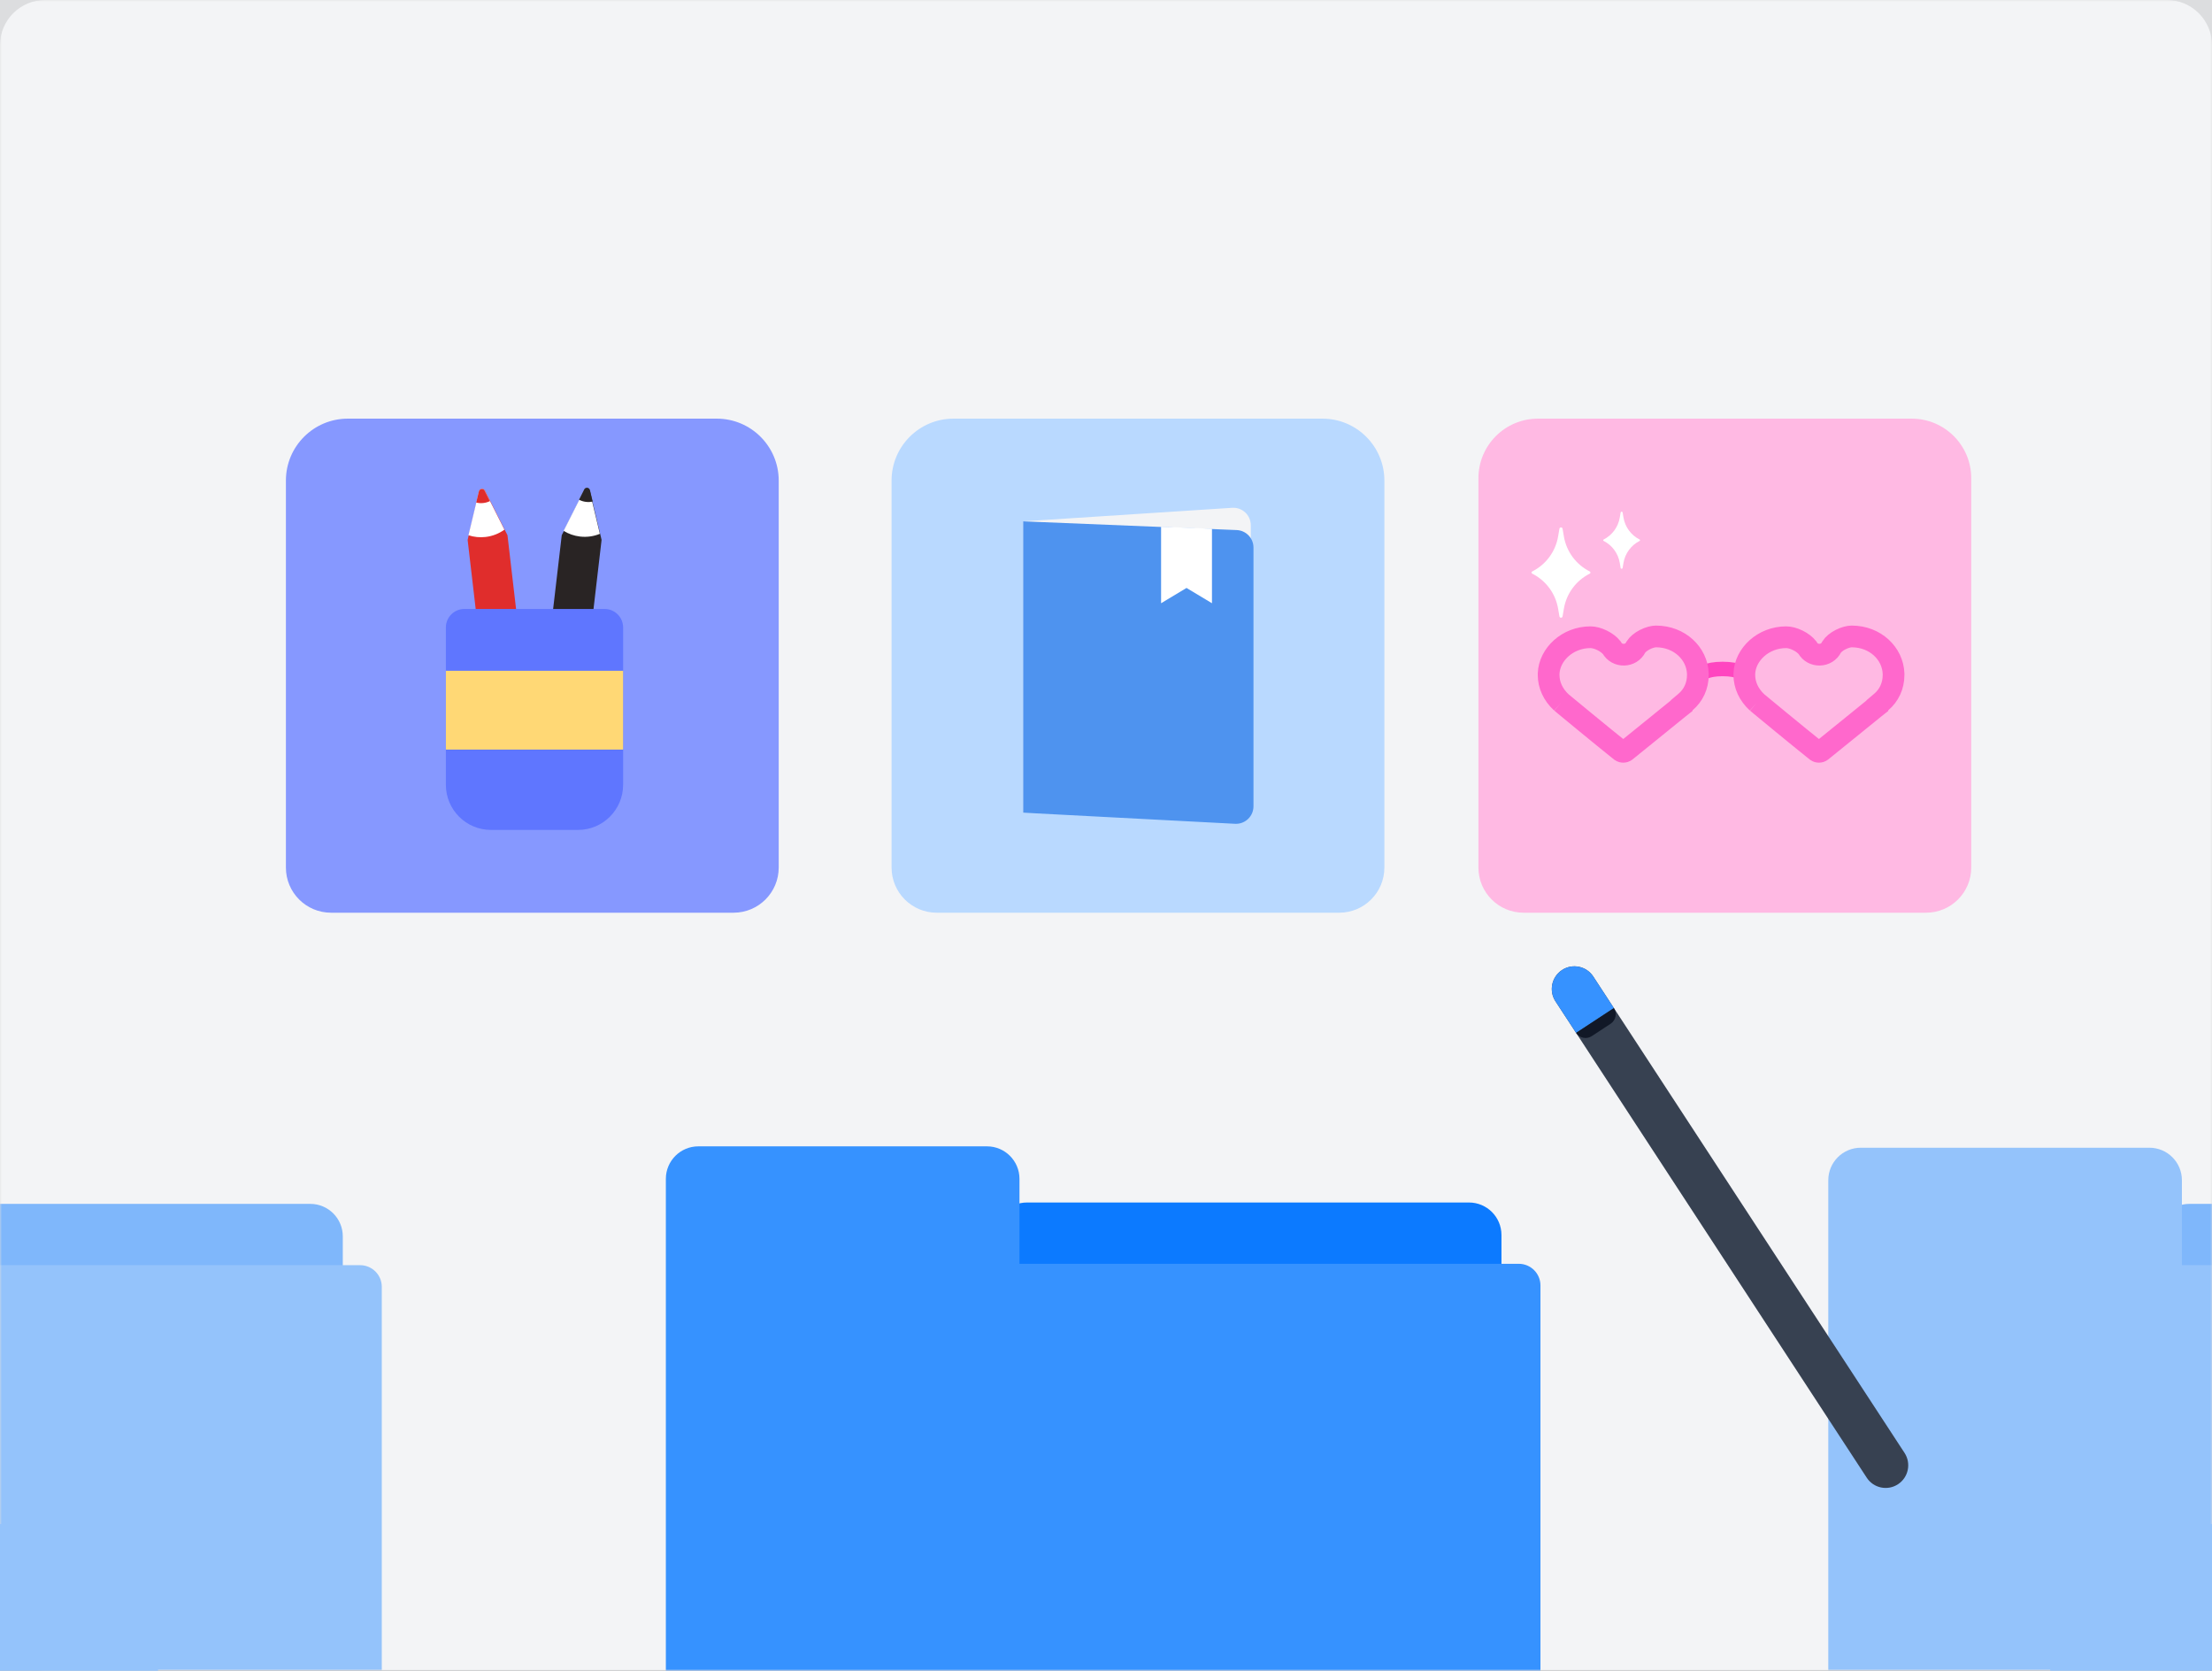 <svg width="588" height="444" viewBox="0 0 588 444" fill="none" xmlns="http://www.w3.org/2000/svg">
<rect x="0" y="0" width="588" height="444" fill="#333333" stroke="none"/>
<rect opacity="0.88" width="588" height="444" fill="#F3F4F6"/>
<g clip-path="url(#clip0_10_108)">
<mask id="mask0_10_108" style="mask-type:luminance" maskUnits="userSpaceOnUse" x="0" y="0" width="588" height="444">
<path d="M0 0H588V432C588 438.627 582.627 444 576 444H12C5.373 444 0 438.627 0 432V0Z" fill="white"/>
</mask>
<g mask="url(#mask0_10_108)">
<path d="M576 0H12C5.373 0 0 5.373 0 12V432C0 438.627 5.373 444 12 444H576C582.627 444 588 438.627 588 432V12C588 5.373 582.627 0 576 0Z" fill="#F3F4F6"/>
<mask id="mask1_10_108" style="mask-type:luminance" maskUnits="userSpaceOnUse" x="-159" y="282" width="293" height="162">
<path d="M134 282H-159V444H134V282Z" fill="white"/>
</mask>
<g mask="url(#mask1_10_108)">
<g opacity="0.5">
<path d="M-43.632 328.56C-43.632 323.79 -39.765 319.923 -34.995 319.923H82.485C87.255 319.923 91.122 323.79 91.122 328.56V398.571C91.122 401.751 88.544 404.329 85.364 404.329H-37.874C-41.054 404.329 -43.632 401.751 -43.632 398.571V328.56Z" fill="#0C7AFF"/>
<path fill-rule="evenodd" clip-rule="evenodd" d="M-122.363 305C-127.133 305 -131 308.867 -131 313.637V392.242C-131 392.253 -131 392.264 -131 392.275V487.42C-131 490.6 -128.422 493.178 -125.242 493.178H95.73C98.91 493.178 101.488 490.6 101.488 487.42V341.97C101.488 338.79 98.91 336.212 95.73 336.212H-37V313.637C-37 308.867 -40.867 305 -45.637 305H-122.363Z" fill="#3692FF"/>
</g>
</g>
<mask id="mask2_10_108" style="mask-type:luminance" maskUnits="userSpaceOnUse" x="458" y="282" width="293" height="162">
<path d="M751 282H458V444H751V282Z" fill="white"/>
</mask>
<g mask="url(#mask2_10_108)">
<g opacity="0.5">
<path d="M573.368 328.56C573.368 323.79 577.235 319.923 582.005 319.923H699.485C704.255 319.923 708.122 323.79 708.122 328.56V398.571C708.122 401.751 705.544 404.329 702.364 404.329H579.126C575.946 404.329 573.368 401.751 573.368 398.571V328.56Z" fill="#0C7AFF"/>
<path fill-rule="evenodd" clip-rule="evenodd" d="M494.637 305C489.867 305 486 308.867 486 313.637V392.242C486 392.253 486 392.264 486 392.275V487.42C486 490.6 488.578 493.178 491.758 493.178H712.73C715.91 493.178 718.488 490.6 718.488 487.42V341.97C718.488 338.79 715.91 336.212 712.73 336.212H580V313.637C580 308.867 576.133 305 571.363 305H494.637Z" fill="#3692FF"/>
</g>
</g>
</g>
<mask id="mask3_10_108" style="mask-type:luminance" maskUnits="userSpaceOnUse" x="149" y="281" width="293" height="163">
<path d="M149 281.634H442V432C442 438.627 436.627 444 430 444H161C154.373 444 149 438.627 149 432V281.634Z" fill="white"/>
</mask>
<g mask="url(#mask3_10_108)">
<path d="M264.368 328.194C264.368 323.424 268.235 319.557 273.005 319.557H390.485C395.255 319.557 399.122 323.424 399.122 328.194V398.206C399.122 401.386 396.544 403.964 393.364 403.964H270.126C266.946 403.964 264.368 401.386 264.368 398.206V328.194Z" fill="#0C7AFF"/>
<path fill-rule="evenodd" clip-rule="evenodd" d="M185.637 304.634C180.867 304.634 177 308.501 177 313.271V391.876C177 391.887 177 391.898 177 391.909V487.055C177 490.235 179.578 492.812 182.758 492.812H403.73C406.91 492.812 409.488 490.235 409.488 487.055V341.604C409.488 338.424 406.91 335.846 403.73 335.846H271V313.271C271 308.501 267.133 304.634 262.363 304.634H185.637Z" fill="#3692FF"/>
</g>
<path d="M76 127.711C76 118.62 83.37 111.251 92.461 111.251H190.539C199.63 111.251 207 118.62 207 127.711V230.546C207 237.174 201.627 242.546 195 242.546H88C81.373 242.546 76 237.174 76 230.546V127.711Z" fill="#8698FF"/>
<path d="M124.307 143.469L127.395 130.549C127.573 129.806 128.58 129.688 128.924 130.37L134.898 142.227L141.929 202.586L131.339 203.828L124.307 143.469Z" fill="#E02D2C"/>
<path fill-rule="evenodd" clip-rule="evenodd" d="M134.087 140.752C132.661 141.782 130.96 142.474 129.09 142.694C127.501 142.881 125.953 142.708 124.527 142.24L127.327 130.557C127.505 129.814 128.511 129.696 128.855 130.377L134.087 140.752Z" fill="white"/>
<path fill-rule="evenodd" clip-rule="evenodd" d="M130.235 133.162C129.705 133.422 129.124 133.599 128.505 133.671C127.843 133.749 127.197 133.702 126.587 133.548L127.304 130.559C127.481 129.817 128.488 129.698 128.832 130.38L130.235 133.162Z" fill="#E02D2C"/>
<path d="M149.326 142.226L155.304 130.371C155.648 129.689 156.655 129.808 156.833 130.551L159.916 143.472L152.863 203.829L142.273 202.583L149.326 142.226Z" fill="#292424"/>
<path fill-rule="evenodd" clip-rule="evenodd" d="M159.46 141.861C157.841 142.527 156.034 142.802 154.171 142.582C152.575 142.394 151.102 141.862 149.819 141.069L155.224 130.361C155.567 129.68 156.574 129.798 156.752 130.541L159.46 141.861Z" fill="white"/>
<path fill-rule="evenodd" clip-rule="evenodd" d="M157.549 133.281C156.98 133.408 156.381 133.443 155.77 133.37C155.101 133.292 154.475 133.092 153.913 132.795L155.293 130.061C155.636 129.38 156.643 129.499 156.821 130.242L157.549 133.281Z" fill="#292424"/>
<path d="M118.523 166.747C118.523 164.032 120.725 161.831 123.44 161.831H160.722C163.438 161.831 165.639 164.032 165.639 166.747V208.55C165.639 215.177 160.266 220.55 153.639 220.55H130.523C123.896 220.55 118.523 215.177 118.523 208.55V166.747Z" fill="#5F76FF"/>
<path d="M165.638 178.255H118.523V199.197H165.638V178.255Z" fill="#FFD875"/>
<path d="M237 127.711C237 118.62 244.37 111.251 253.461 111.251H351.539C360.63 111.251 368 118.62 368 127.711V230.546C368 237.174 362.627 242.546 356 242.546H249C242.373 242.546 237 237.174 237 230.546V127.711Z" fill="#B9D9FF"/>
<path d="M271.979 138.547L327.537 134.944C330.22 134.77 332.491 136.899 332.491 139.588V211.31C332.491 213.88 330.408 215.964 327.838 215.964H271.979V138.547Z" fill="#F3F4F6"/>
<path d="M271.979 138.547L328.739 140.862C331.234 140.964 333.203 143.016 333.203 145.512V214.27C333.203 216.936 330.968 219.057 328.306 218.918L271.979 215.964V138.547Z" fill="#4E93EF"/>
<path d="M308.642 139.974L322.168 140.509V160.309L315.405 156.242L308.642 160.309V139.974Z" fill="white"/>
<path d="M393 127.083C393 118.339 400.088 111.251 408.832 111.251H508.168C516.912 111.251 524 118.339 524 127.083V230.546C524 237.174 518.627 242.546 512 242.546H405C398.373 242.546 393 237.174 393 230.546V127.083Z" fill="#FFB9E3"/>
<path d="M451.794 179.78C451.997 179.112 453.502 177.775 457.894 177.775C462.286 177.775 463.994 179.112 464.299 179.78" stroke="#FF46C0" stroke-width="3.849"/>
<path d="M448.055 186.555L447.031 187.42V187.535C446.761 187.749 446.452 187.995 446.113 188.267C444.967 189.186 443.434 190.43 441.768 191.784C441.232 192.219 440.683 192.666 440.128 193.117C437.23 195.475 434.172 197.961 432.097 199.615C431.779 199.848 431.209 199.848 430.892 199.615C428.422 197.647 424.498 194.442 421.147 191.689C419.468 190.31 417.938 189.048 416.813 188.118C416.075 187.508 415.558 187.079 415.277 186.845C415.104 186.701 415.02 186.631 415.027 186.638C412.844 184.624 411.662 182.034 411.662 179.378V179.012C411.856 173.92 416.682 169.339 422.791 169.339C423.609 169.339 424.752 169.607 425.915 170.184C426.983 170.714 427.873 171.409 428.45 172.13C429.819 174.65 433.595 174.592 434.853 171.956C435.303 171.259 436.13 170.546 437.223 169.983C438.383 169.387 439.513 169.13 440.198 169.13C446.472 169.13 451.132 173.657 451.327 179.01V179.378C451.327 182.288 450.113 184.815 448.055 186.555Z" stroke="#FF68CC" stroke-width="5.774"/>
<path d="M500.077 186.555L499.054 187.42V187.535C498.784 187.749 498.475 187.995 498.136 188.267C496.99 189.186 495.457 190.43 493.791 191.784C493.255 192.219 492.706 192.666 492.151 193.117C489.253 195.475 486.195 197.961 484.119 199.615C483.802 199.848 483.232 199.848 482.915 199.615C480.445 197.647 476.521 194.442 473.17 191.689C471.491 190.31 469.961 189.048 468.836 188.118C468.098 187.508 467.581 187.079 467.3 186.845C467.127 186.701 467.043 186.631 467.05 186.638C464.867 184.624 463.685 182.034 463.685 179.378V179.012C463.879 173.92 468.705 169.339 474.814 169.339C475.632 169.339 476.775 169.607 477.938 170.184C479.006 170.714 479.896 171.409 480.473 172.13C481.841 174.65 485.618 174.592 486.876 171.956C487.325 171.259 488.153 170.546 489.246 169.983C490.406 169.387 491.536 169.13 492.22 169.13C498.495 169.13 503.155 173.657 503.35 179.01V179.378C503.35 182.288 502.136 184.815 500.077 186.555Z" stroke="#FF68CC" stroke-width="5.774"/>
<path d="M414.53 140.505C414.61 140.035 415.285 140.035 415.365 140.505L415.719 142.573C416.405 146.59 418.962 150.041 422.606 151.865C422.842 151.983 422.842 152.32 422.606 152.438C418.962 154.263 416.405 157.713 415.719 161.73L415.365 163.799C415.285 164.268 414.61 164.268 414.53 163.799L414.177 161.73C413.491 157.713 410.933 154.263 407.289 152.438C407.053 152.32 407.053 151.983 407.289 151.865C410.933 150.041 413.491 146.59 414.177 142.573L414.53 140.505Z" fill="white"/>
<path d="M430.801 136.196C430.851 135.897 431.28 135.897 431.33 136.196L431.554 137.526C431.979 140.049 433.575 142.221 435.855 143.379C436.003 143.454 436.003 143.664 435.855 143.739C433.575 144.898 431.979 147.069 431.554 149.592L431.33 150.922C431.28 151.221 430.851 151.221 430.801 150.922L430.577 149.592C430.152 147.069 428.556 144.898 426.275 143.739C426.128 143.664 426.128 143.454 426.275 143.379C428.556 142.221 430.152 140.049 430.577 137.526L430.801 136.196Z" fill="white"/>
<path d="M413.486 266.107C411.671 263.329 412.448 259.6 415.222 257.778C417.996 255.957 421.717 256.732 423.532 259.51L506.271 386.099C508.087 388.877 507.31 392.606 504.536 394.427C501.762 396.249 498.041 395.474 496.225 392.696L413.486 266.107Z" fill="#374151"/>
<path fill-rule="evenodd" clip-rule="evenodd" d="M429.006 267.884L418.96 274.482L413.486 266.107C411.671 263.329 412.448 259.6 415.222 257.779C417.996 255.957 421.717 256.732 423.533 259.51L429.006 267.884Z" fill="#3692FF"/>
<path d="M418.966 274.487L429.005 267.894C429.913 269.282 429.524 271.146 428.138 272.056L423.119 275.352C421.733 276.262 419.874 275.875 418.966 274.487Z" fill="#111827"/>
<rect x="545" y="405" width="43" height="39" fill="#94C3FB"/>
<rect y="405" width="42" height="39" fill="#94C3FB"/>
</g>
<defs>
<clipPath id="clip0_10_108">
<rect width="588" height="444" fill="white"/>
</clipPath>
</defs>
</svg>
